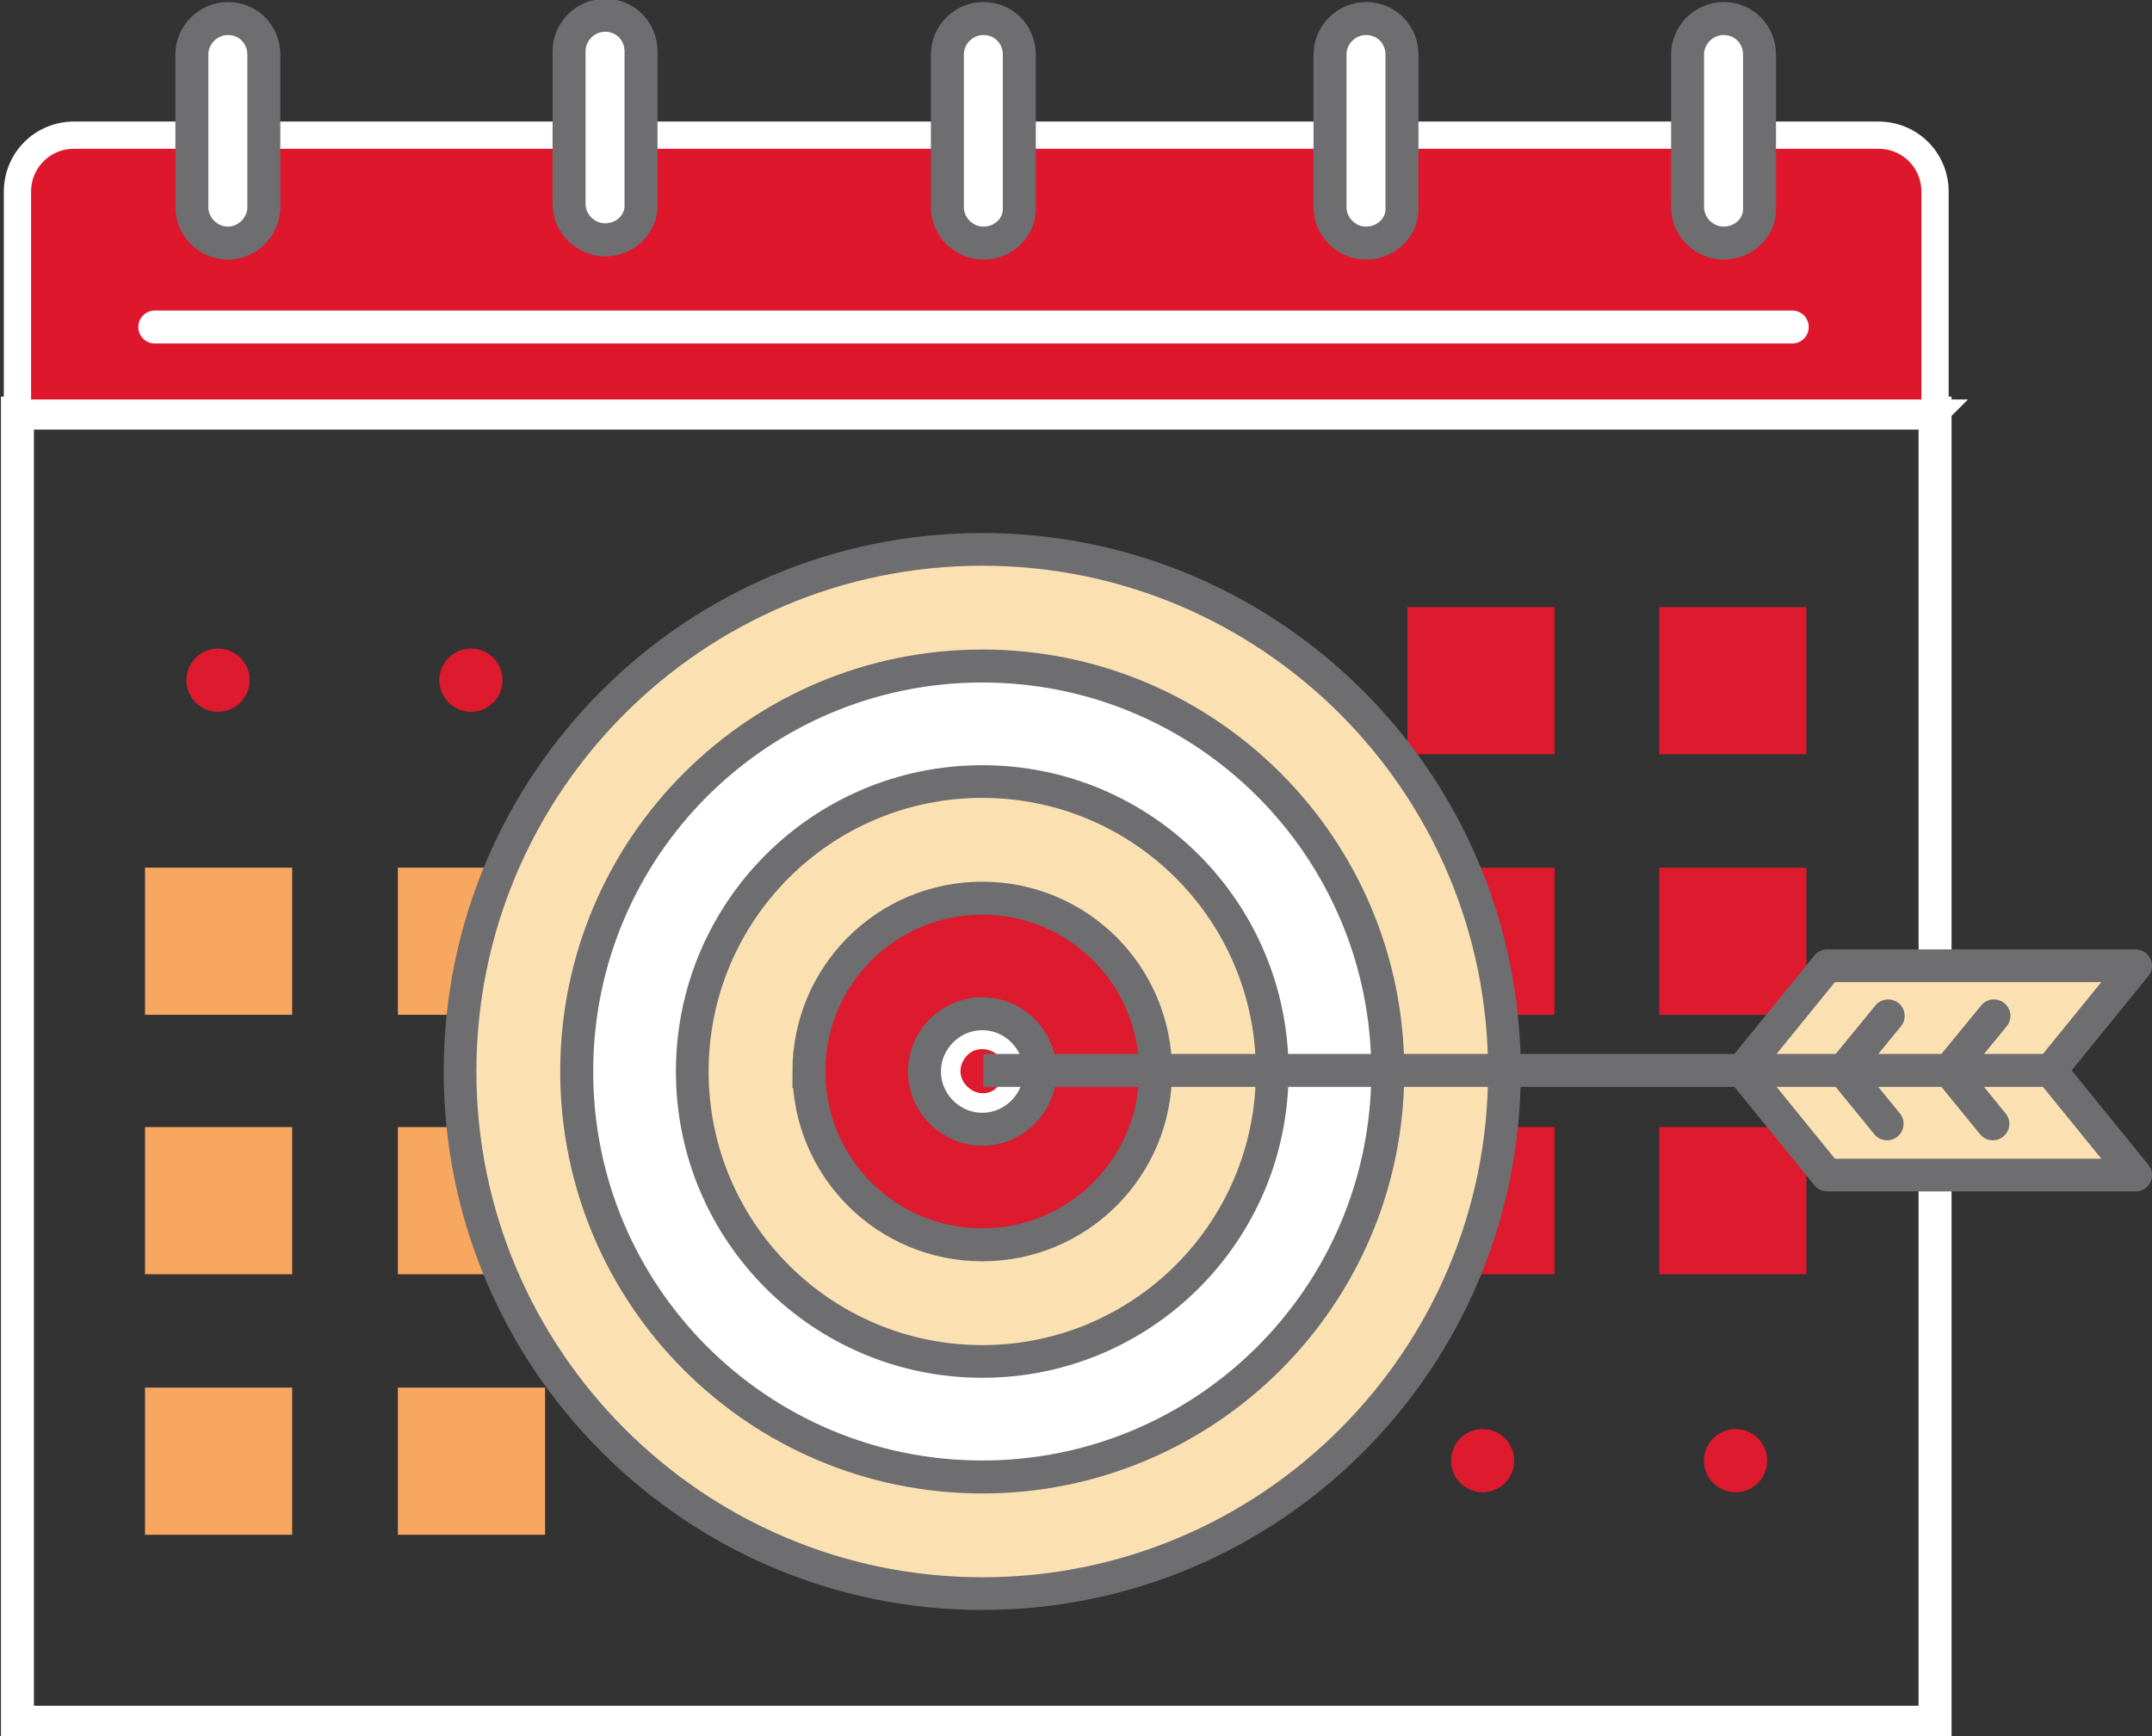 <svg xmlns="http://www.w3.org/2000/svg" viewBox="0 0 197.4 159.3"><rect x="0" y="0" width="197.4" height="159.3" fill="#333333" stroke="none"/><g fill="none"><path d="M1.6 37.9h175.9V158H1.6z"></path><path stroke="#FFF" stroke-width="3.025" stroke-miterlimit="10" d="M1.6 37.9h175.9V158H1.6z"></path></g><path fill="#DE172D" stroke="#FFF" stroke-width="2.5" stroke-miterlimit="10" d="M177.5 37.9H1.6V17.6c0-2.9 2.3-5.2 5.2-5.2h165.5c2.9 0 5.2 2.3 5.2 5.2v20.3z"></path><path fill="#FFF" d="M20.9 22.3c-1.8 0-3.3-1.5-3.3-3.3V5c0-1.8 1.5-3.3 3.3-3.3 1.9 0 3.3 1.5 3.3 3.3v14c0 1.8-1.5 3.3-3.3 3.3z"></path><path fill="none" stroke="#6E6E71" stroke-width="3.025" stroke-miterlimit="10" d="M20.9 22.3c-1.8 0-3.3-1.5-3.3-3.3V5c0-1.8 1.5-3.3 3.3-3.3 1.9 0 3.3 1.5 3.3 3.3v14c0 1.8-1.5 3.3-3.3 3.3z"></path><path fill="#FFF" d="M55.5 22c-1.8 0-3.3-1.5-3.3-3.3v-14c0-1.8 1.5-3.3 3.3-3.3 1.9 0 3.3 1.5 3.3 3.3v14c.1 1.8-1.4 3.3-3.3 3.3z"></path><path fill="none" stroke="#6E6E71" stroke-width="3.025" stroke-miterlimit="10" d="M55.5 22c-1.8 0-3.3-1.5-3.3-3.3v-14c0-1.8 1.5-3.3 3.3-3.3 1.9 0 3.3 1.5 3.3 3.3v14c.1 1.8-1.4 3.3-3.3 3.3z"></path><path fill="#FFF" d="M90.2 22.3c-1.8 0-3.3-1.5-3.3-3.3V5c0-1.8 1.5-3.3 3.3-3.3 1.9 0 3.3 1.5 3.3 3.3v14c.1 1.8-1.4 3.3-3.3 3.3z"></path><path fill="none" stroke="#6E6E71" stroke-width="3.025" stroke-miterlimit="10" d="M90.2 22.3c-1.8 0-3.3-1.5-3.3-3.3V5c0-1.8 1.5-3.3 3.3-3.3 1.9 0 3.3 1.5 3.3 3.3v14c.1 1.8-1.4 3.3-3.3 3.3z"></path><path fill="#FFF" d="M125.3 22.3c-1.8 0-3.3-1.5-3.3-3.3V5c0-1.8 1.5-3.3 3.3-3.3 1.9 0 3.3 1.5 3.3 3.3v14c.1 1.8-1.4 3.3-3.3 3.3z"></path><path fill="none" stroke="#6E6E71" stroke-width="3.025" stroke-miterlimit="10" d="M125.3 22.3c-1.8 0-3.3-1.5-3.3-3.3V5c0-1.8 1.5-3.3 3.3-3.3 1.9 0 3.3 1.5 3.3 3.3v14c.1 1.8-1.4 3.3-3.3 3.3z"></path><path fill="#FFF" d="M158.1 22.3c-1.8 0-3.3-1.5-3.3-3.3V5c0-1.8 1.5-3.3 3.3-3.3 1.9 0 3.3 1.5 3.3 3.3v14c.1 1.8-1.4 3.3-3.3 3.3z"></path><path fill="none" stroke="#6E6E71" stroke-width="3.025" stroke-miterlimit="10" d="M158.1 22.3c-1.8 0-3.3-1.5-3.3-3.3V5c0-1.8 1.5-3.3 3.3-3.3 1.9 0 3.3 1.5 3.3 3.3v14c.1 1.8-1.4 3.3-3.3 3.3z"></path><path fill="none" stroke="#84353D" stroke-width="3.025" stroke-miterlimit="10" d="M53.9 98.6h24.9v23.1H53.9z"></path><path fill="#89D2D6" stroke="#84353D" stroke-miterlimit="10" d="M82.8 55.7h13.5v13.5H82.8z"></path><path fill="#DD1A2E" d="M129.1 55.7h13.5v13.5h-13.5zM152.2 55.7h13.5v13.5h-13.5z"></path><path fill="#F8A761" d="M13.3 79.6h13.5v13.5H13.3zM36.5 79.6H50v13.5H36.5z"></path><path fill="#89D2D6" stroke="#84353D" stroke-miterlimit="10" d="M59.6 79.6h13.5v13.5H59.6zM82.8 79.6h13.5v13.5H82.8zM105.9 79.6h13.5v13.5h-13.5z"></path><path fill="#DD1A2E" d="M129.1 79.6h13.5v13.5h-13.5zM152.2 79.6h13.5v13.5h-13.5z"></path><g><path fill="#F8A761" d="M13.3 103.4h13.5v13.5H13.3zM36.5 103.4H50v13.5H36.5z"></path><path fill="#89D2D6" stroke="#84353D" stroke-miterlimit="10" d="M59.6 103.4h13.5v13.5H59.6zM82.8 103.4h13.5v13.5H82.8zM105.9 103.4h13.5v13.5h-13.5z"></path><path fill="#DD1A2E" d="M129.1 103.4h13.5v13.5h-13.5zM152.2 103.4h13.5v13.5h-13.5z"></path></g><g><path fill="#F8A761" d="M13.3 127.3h13.5v13.5H13.3zM36.5 127.3H50v13.5H36.5z"></path><path fill="#89D2D6" stroke="#84353D" stroke-miterlimit="10" d="M82.8 127.3h13.5v13.5H82.8z"></path></g><circle fill="#DD1A2E" cx="20" cy="62.4" r="2.9"></circle><circle fill="#DD1A2E" cx="43.2" cy="62.4" r="2.9"></circle><circle fill="#DD1A2E" cx="136" cy="134" r="2.9"></circle><circle fill="#DD1A2E" cx="159.2" cy="134" r="2.9"></circle><path fill="none" stroke="#FFF" stroke-width="3.025" stroke-linecap="round" stroke-miterlimit="10" d="M14.2 30h150.2"></path><g><path fill="#FBE1B2" stroke="#6E6E71" stroke-width="3" stroke-linecap="round" stroke-linejoin="round" stroke-miterlimit="10" d="M42.2 98.3c0-26.4 21.4-47.9 47.9-47.9 26.4 0 47.9 21.4 47.9 47.9 0 26.4-21.4 47.9-47.9 47.9-26.4 0-47.9-21.5-47.9-47.9z"></path><path fill="#FFF" d="M52.9 98.3c0-20.6 16.7-37.2 37.2-37.2 20.6 0 37.2 16.7 37.2 37.2 0 20.6-16.7 37.2-37.2 37.2-20.5 0-37.2-16.6-37.2-37.2z"></path><path fill="none" stroke="#6E6E71" stroke-width="3.025" stroke-miterlimit="10" d="M52.9 98.3c0-20.6 16.7-37.2 37.2-37.2 20.6 0 37.2 16.7 37.2 37.2 0 20.6-16.7 37.2-37.2 37.2-20.5 0-37.2-16.6-37.2-37.2z"></path><path fill="#FBE1B2" stroke="#6E6E71" stroke-width="3" stroke-linecap="round" stroke-linejoin="round" stroke-miterlimit="10" d="M63.5 98.3c0-14.7 11.9-26.6 26.6-26.6 14.7 0 26.6 11.9 26.6 26.6 0 14.7-11.9 26.6-26.6 26.6-14.7 0-26.6-11.9-26.6-26.6z"></path><path fill="#DD1A2E" stroke="#6E6E71" stroke-width="3.025" stroke-miterlimit="10" d="M74.2 98.3c0-8.8 7.1-15.9 15.9-15.9S106 89.5 106 98.3s-7.1 15.9-15.9 15.9-15.9-7.1-15.9-15.9z"></path><path fill="#FFF" d="M84.8 98.3c0-2.9 2.4-5.3 5.3-5.3s5.3 2.4 5.3 5.3-2.4 5.3-5.3 5.3-5.3-2.4-5.3-5.3z"></path><path fill="none" stroke="#6E6E71" stroke-width="3.025" stroke-miterlimit="10" d="M84.8 98.3c0-2.9 2.4-5.3 5.3-5.3s5.3 2.4 5.3 5.3-2.4 5.3-5.3 5.3-5.3-2.4-5.3-5.3z"></path><path fill="#DD1A2E" d="M91.9 97.4c.5 1 0 2.2-.9 2.7-1 .5-2.2 0-2.7-1s0-2.2 1-2.7c1-.4 2.2 0 2.6 1z"></path><g stroke="#6E6E71" stroke-linejoin="round" stroke-miterlimit="10"><path fill="#FBE1B2" stroke-width="3" stroke-linecap="round" d="M195.9 107.8h-28.3l-7.8-9.6 7.8-9.6h28.3l-7.8 9.6z"></path><path fill="none" stroke-width="3.025" stroke-linecap="round" d="M173.1 103.1l-4-4.9 4.1-5M182.8 103.1l-4-4.9 4.1-5"></path><path fill="none" stroke-width="3.025" d="M90.2 98.2h97.9"></path></g></g></svg>